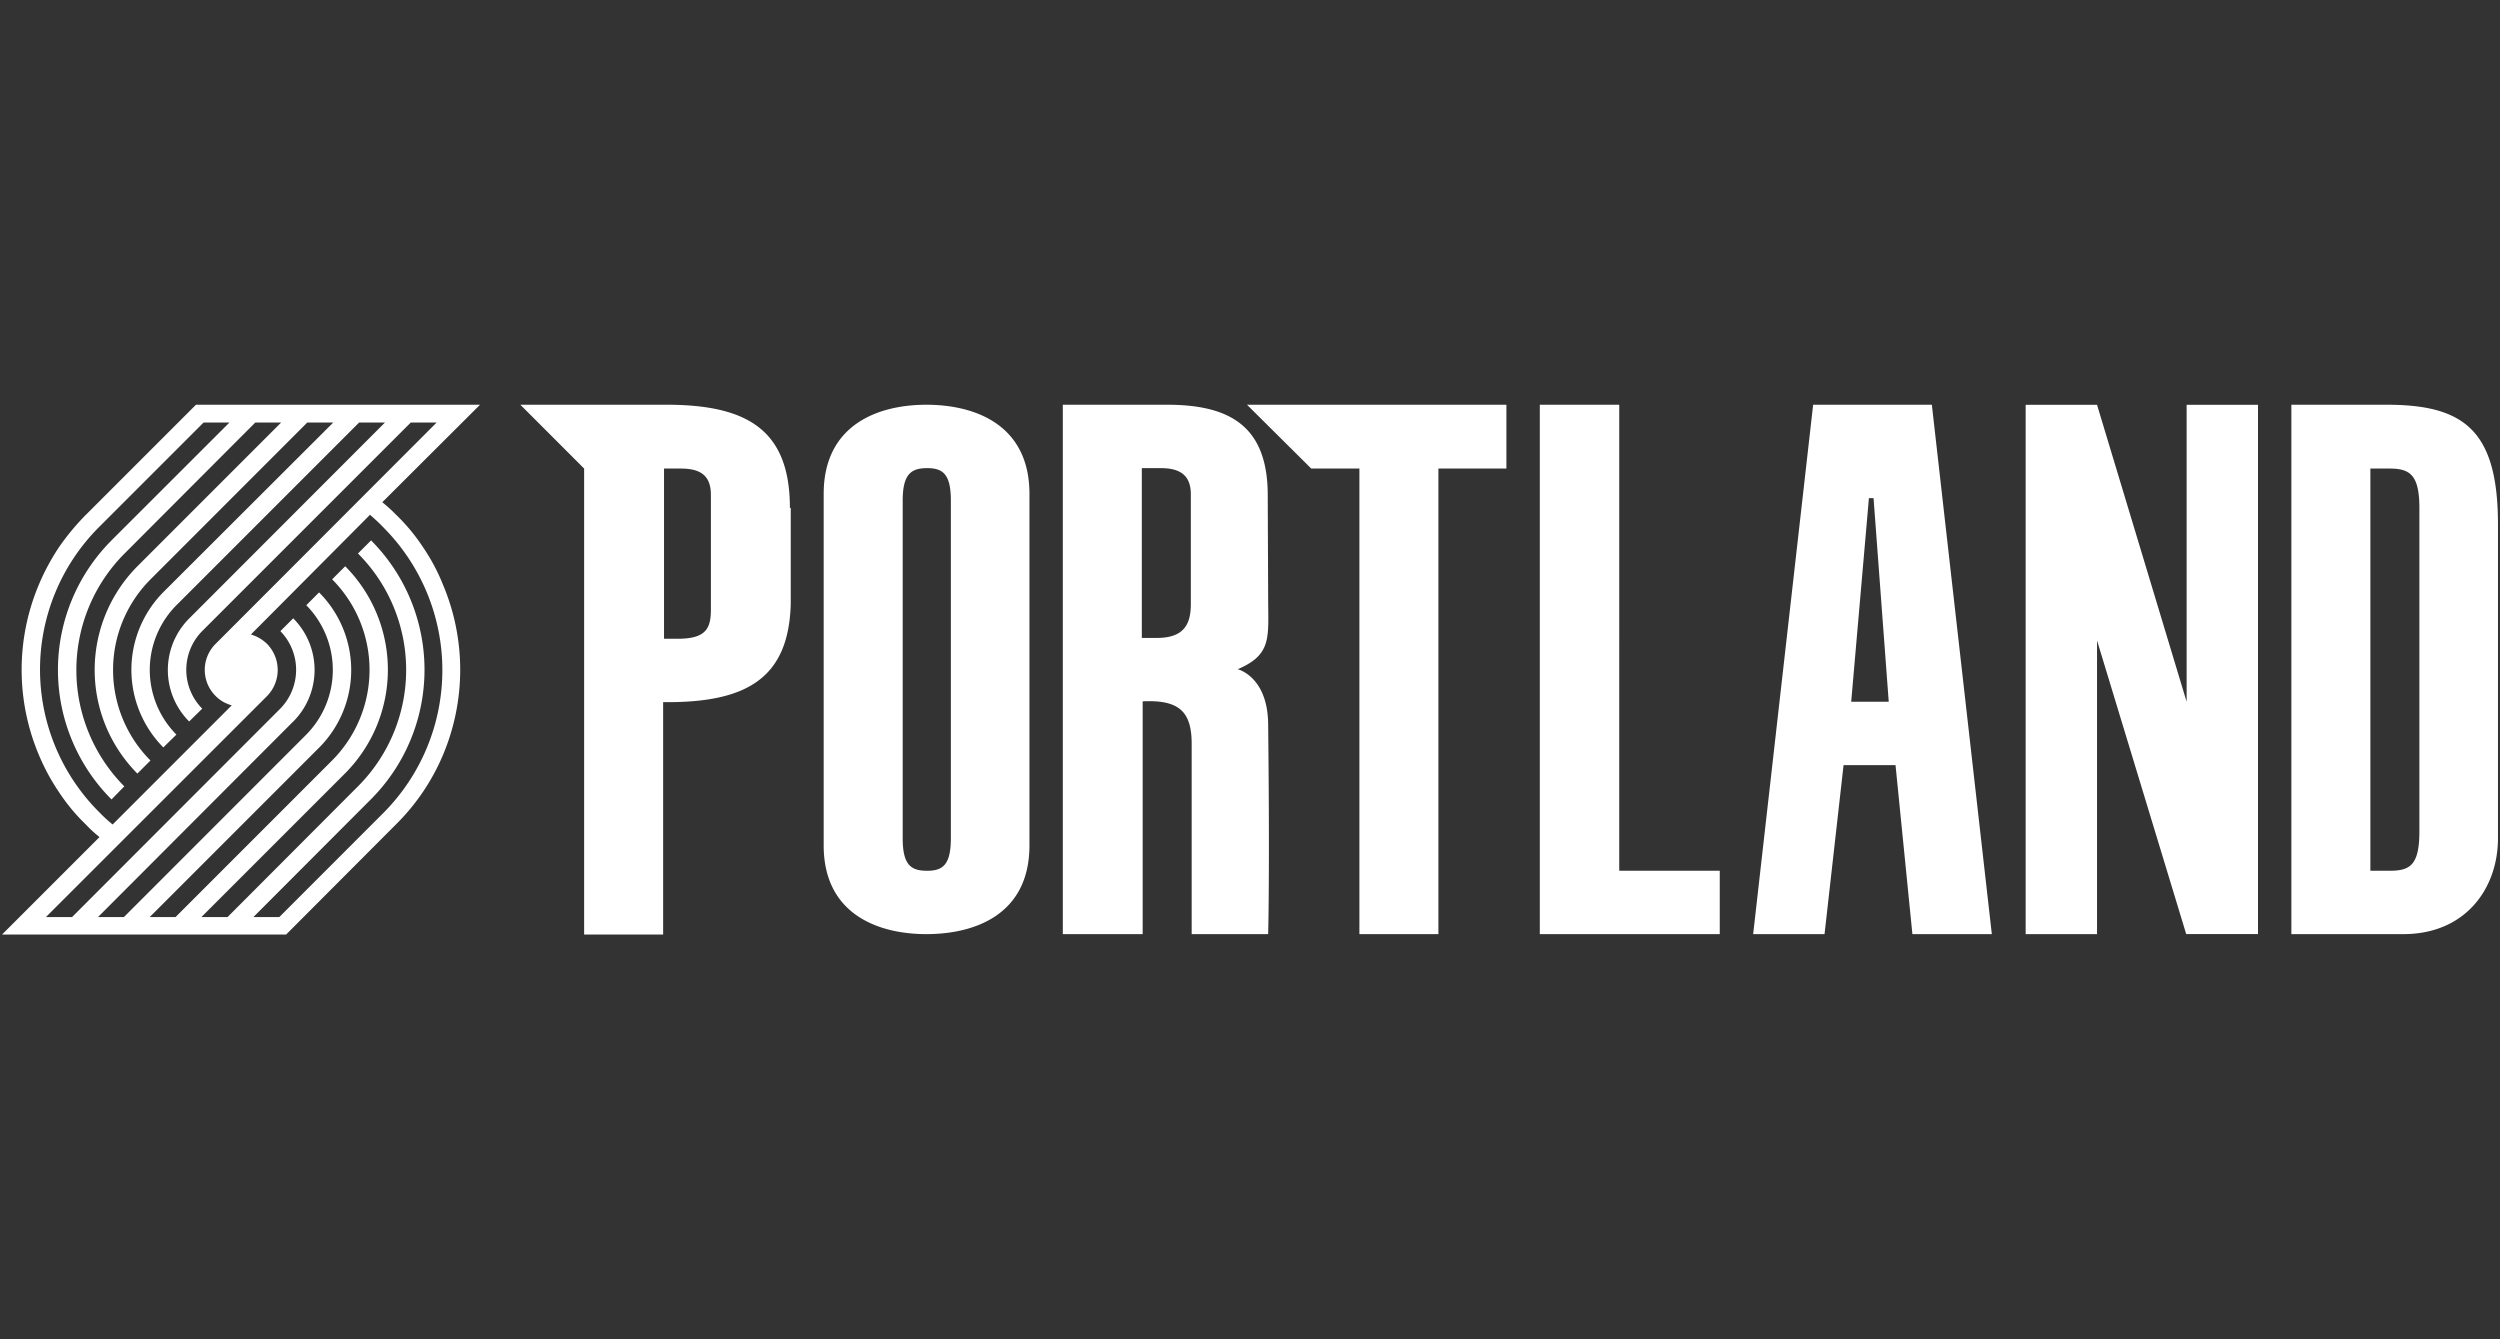 <svg xmlns="http://www.w3.org/2000/svg" width="224" height="120" viewBox="0 0 59.267 31.75"><rect x="0" y="0" width="59.267" height="31.75" fill="#333333" stroke="none"/><g fill="#fff"><path d="M4.646 9.595l-2.603 2.603-.007.006a5.751 5.751 0 0 0-.638.769 5.304 5.304 0 0 0-.476.885 5.193 5.193 0 0 0 0 4.04 5.016 5.016 0 0 0 .476.88 4.473 4.473 0 0 0 .638.769 2.955 2.955 0 0 0 .323.297L.048 22.155h6.735l2.608-2.615a5.101 5.101 0 0 0 1.11-1.641 5.193 5.193 0 0 0 0-4.04 4.581 4.581 0 0 0-.477-.893 4.474 4.474 0 0 0-.639-.768 3.687 3.687 0 0 0-.322-.292l2.317-2.311zm.18.422h.613l-2.79 2.788v.001a4.346 4.346 0 0 0-.005 6.146l.303-.31a3.912 3.912 0 0 1 .013-5.527l3.092-3.098h.613l-3.402 3.402a3.487 3.487 0 0 0-.006 4.92l.31-.31a3.042 3.042 0 0 1 .007-4.3l3.71-3.712H7.9l-4.022 4.015a2.616 2.616 0 0 0-.006 3.687l.31-.304a2.178 2.178 0 0 1 .006-3.073l4.325-4.325h.613L4.497 14.65l-.01.01a1.728 1.728 0 0 0-.003 2.444l.31-.304a1.309 1.309 0 0 1 .006-1.846l4.939-4.938h.613L5.11 15.265a.871.871 0 0 0 0 1.233.838.838 0 0 0 .384.223L2.67 19.546a3.518 3.518 0 0 1-.316-.29 4.776 4.776 0 0 1-.013-6.754zm3.946 2.187c.105.093.217.192.316.298a4.796 4.796 0 0 1 .007 6.764L6.622 21.74h-.614l2.776-2.782a4.346 4.346 0 0 0 .013-6.147l-.31.31.003.004a3.906 3.906 0 0 1-.01 5.523L5.395 21.74h-.62l3.396-3.396a3.482 3.482 0 0 0 .013-4.92l-.31.31a3.042 3.042 0 0 1-.007 4.3L4.162 21.74H3.55l4.008-4.009.004-.003a2.605 2.605 0 0 0 .002-3.684l-.303.304a2.184 2.184 0 0 1-.006 3.073l-4.318 4.32h-.614l4.622-4.63.003-.001a1.733 1.733 0 0 0 .003-2.452l-.304.304a1.315 1.315 0 0 1-.012 1.847L1.709 21.74h-.62l5.243-5.24a.883.883 0 0 0 0-1.234.906.906 0 0 0-.384-.224zm9.954-.164c0-1.834-.992-2.445-2.925-2.445h-3.465l1.512 1.513v11.047h1.873v-5.509h.1c1.893 0 2.875-.58 2.925-2.323v-2.284zm-3.005-.932h.42c.432 0 .712.14.712.62v2.725c0 .46-.13.69-.791.69h-.32v-4.035zm5.679.761c0-.631.2-.771.58-.771.372 0 .562.14.562.77v8.003c0 .641-.2.772-.561.772-.38 0-.581-.13-.581-.772zm.56 10.276c1.163 0 2.445-.47 2.445-2.103v-8.333c0-1.643-1.292-2.114-2.444-2.114-1.142 0-2.434.471-2.434 2.114v8.333c0 1.632 1.292 2.103 2.434 2.103zm22.346-10.336h.11l.36 4.827h-.89zm-.601 6.33h1.232l.4 4.006h1.883l-1.422-12.55h-2.814l-1.422 12.55h1.692zm13.651 1.572c0 .811-.23.932-.71.932h-.452v-9.535h.451c.47 0 .711.13.711.931zm1.863.16V12.44c0-2.214-.781-2.845-2.634-2.845h-2.264v12.55h2.655c1.472 0 2.243-1.082 2.243-2.274zm-32.15-8.773h.45c.421 0 .712.14.712.62v2.595c0 .46-.14.81-.802.81h-.36zm.03 5.528c.871-.04 1.152.26 1.152 1.012v4.507h1.813s.04-1.352 0-4.978c-.01-1.132-.722-1.302-.722-1.302.822-.35.722-.761.722-1.693l-.01-2.433c0-1.623-.882-2.144-2.384-2.144h-2.474v12.55h1.893v-5.519zm11.288 4.016V9.595h-1.883v12.55h4.266v-1.503z"/><path d="M32.227 22.145H34.1V11.108h1.612V9.595h-6.15l1.523 1.513h1.142zm17.487 0v-6.961l2.114 6.96h1.702V9.596h-1.692v7.041l-2.124-7.04h-1.692v12.549z"/></g></svg>